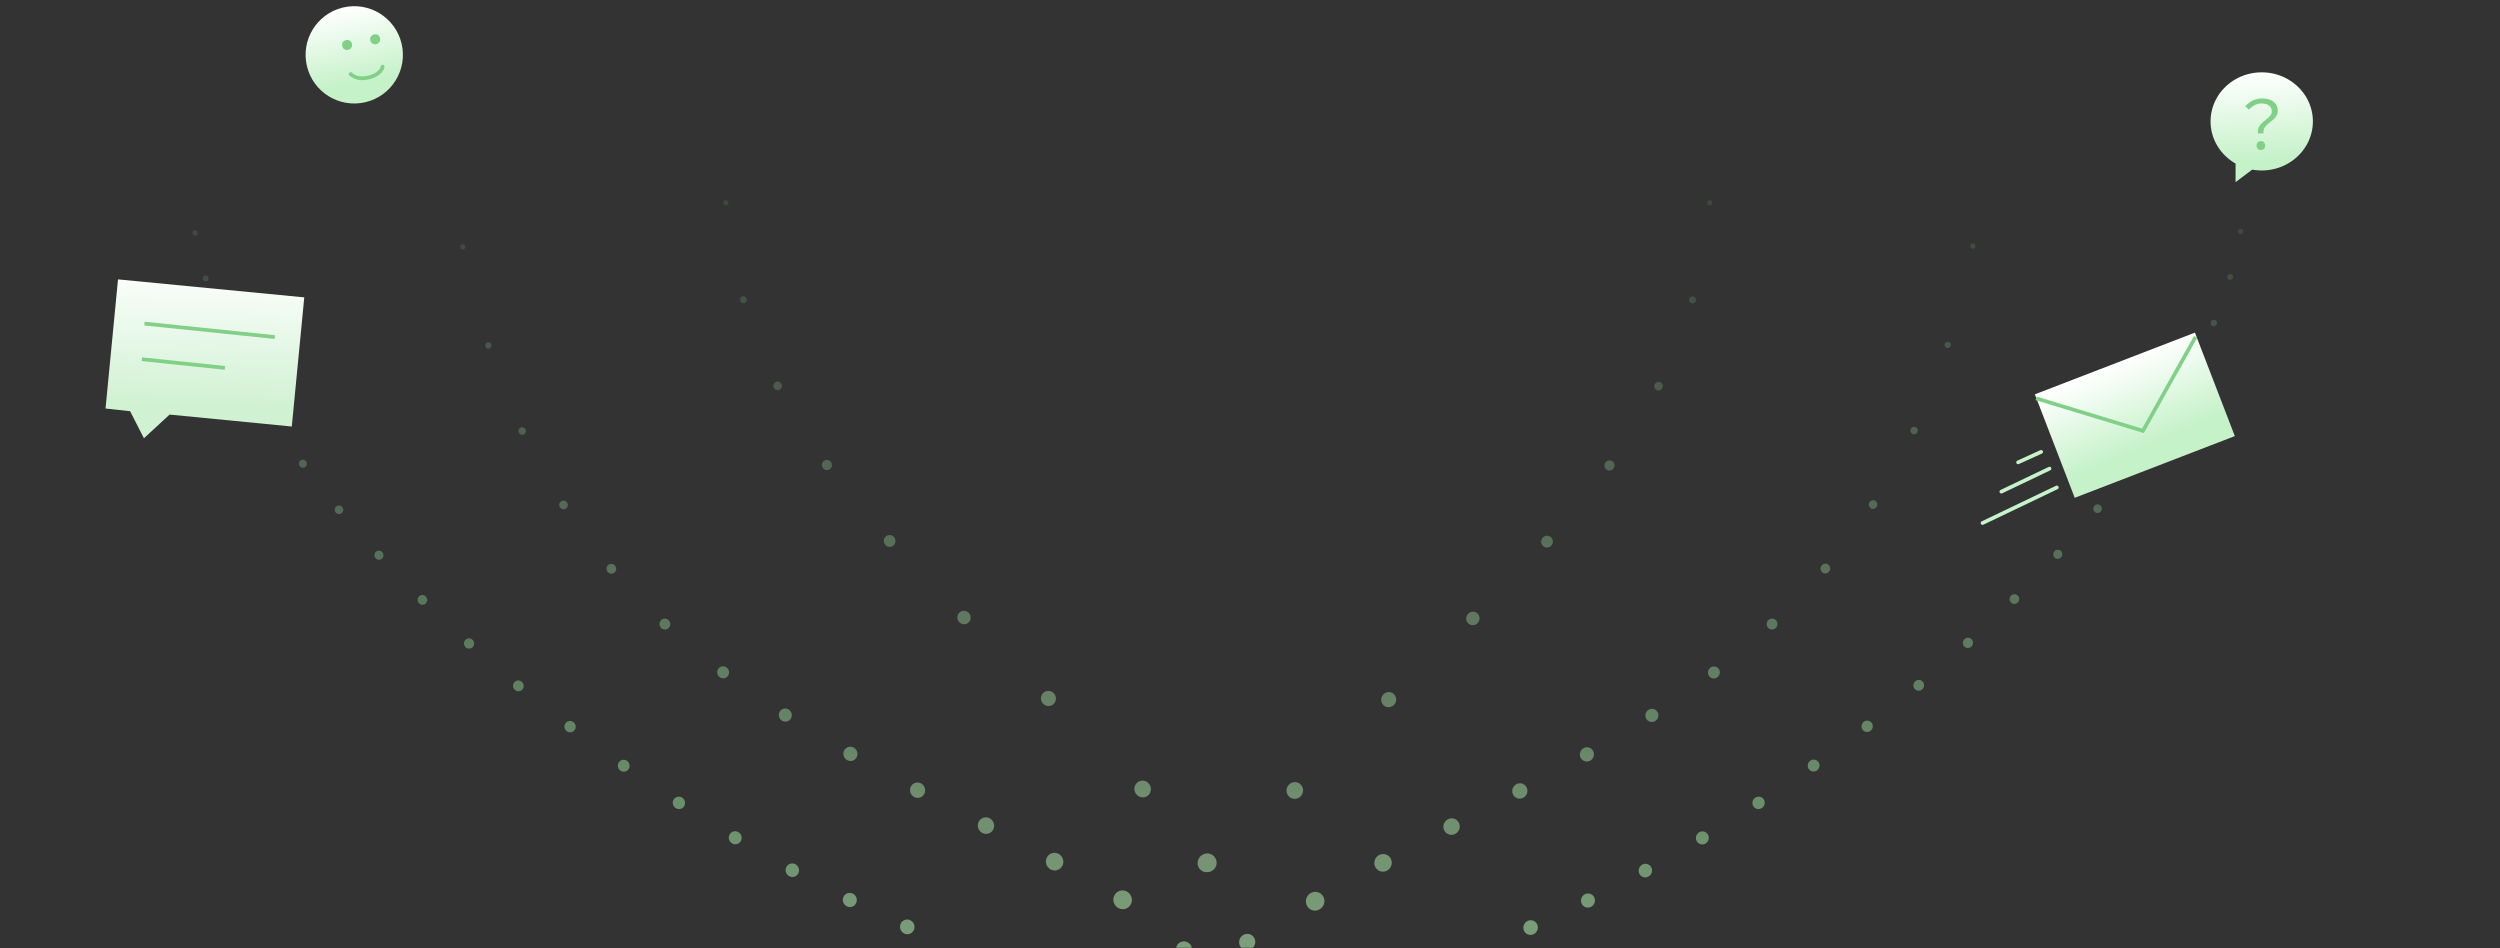 <svg width="1002" height="380" fill="none" xmlns="http://www.w3.org/2000/svg"><rect width="100%" height="100%" fill="#333333" stroke="none"/><mask id="a" maskUnits="userSpaceOnUse" x="0" y="0" width="1002" height="381"><path fill="url(#paint0_linear)" d="M0 0h1002v380H0z"/></mask><g opacity=".6" fill-rule="evenodd" clip-rule="evenodd" mask="url(#a)"><path d="M78.324 94.435c.575-.07.978-.599.9-1.182-.078-.584-.608-1-1.183-.931-.575.07-.978.599-.9 1.182.079.584.608 1 1.183.931zm4.261 18.319a1.146 1.146 0 00.99-1.301 1.181 1.181 0 00-1.3-1.024 1.145 1.145 0 00-.99 1.301c.086.642.668 1.1 1.3 1.024zm7.703 17.131a1.26 1.26 0 01-1.088 1.431 1.3 1.3 0 01-1.431-1.126 1.26 1.26 0 011.088-1.431 1.3 1.3 0 011.431 1.126zm7.732 20.13a1.365 1.365 0 001.178-1.55 1.407 1.407 0 00-1.549-1.219 1.364 1.364 0 00-1.178 1.549c.102.765.796 1.311 1.549 1.22zm12.127 17.069c.11.823-.457 1.57-1.268 1.668-.811.098-1.557-.49-1.668-1.313a1.468 1.468 0 011.269-1.667c.811-.098 1.557.489 1.667 1.312zm11.467 20.38a1.584 1.584 0 001.368-1.798c-.119-.887-.924-1.52-1.798-1.415a1.583 1.583 0 00-1.367 1.798c.119.887.923 1.521 1.797 1.415zm15.93 16.649a1.687 1.687 0 01-1.457 1.916c-.932.113-1.79-.562-1.916-1.508a1.687 1.687 0 011.457-1.916c.932-.112 1.789.563 1.916 1.508zm14.573 20.24c.989-.119 1.682-1.03 1.548-2.034-.135-1.004-1.045-1.72-2.034-1.601-.989.12-1.682 1.031-1.548 2.034.135 1.004 1.045 1.721 2.034 1.601zm19.101 15.852c.143 1.068-.594 2.037-1.646 2.164-1.053.128-2.022-.635-2.165-1.703-.143-1.068.595-2.037 1.647-2.164 1.052-.128 2.021.635 2.164 1.703zm17.052 19.755c1.11-.135 1.888-1.156 1.737-2.283-.151-1.126-1.173-1.93-2.283-1.796-1.109.134-1.887 1.156-1.736 2.282.151 1.127 1.173 1.931 2.282 1.797zm21.611 14.668c.159 1.184-.659 2.259-1.826 2.4-1.167.142-2.242-.704-2.4-1.889-.159-1.185.658-2.26 1.826-2.401 1.167-.141 2.242.705 2.4 1.89zm18.91 18.879c1.23-.149 2.092-1.282 1.925-2.531-.167-1.249-1.3-2.14-2.531-1.992-1.23.149-2.092 1.282-1.925 2.531.167 1.249 1.3 2.141 2.531 1.992zm23.53 13.123c.175 1.307-.727 2.493-2.015 2.649-1.288.155-2.474-.778-2.649-2.085-.175-1.308.727-2.494 2.015-2.65 1.288-.155 2.474.778 2.649 2.086zm20.117 17.628c1.346-.163 2.288-1.402 2.105-2.768-.182-1.365-1.421-2.34-2.767-2.178-1.345.163-2.288 1.402-2.105 2.768.183 1.365 1.422 2.34 2.767 2.178zm24.799 11.201c.192 1.43-.795 2.727-2.204 2.898-1.408.17-2.706-.851-2.897-2.281-.192-1.43.795-2.727 2.204-2.897 1.409-.171 2.706.851 2.897 2.28zm20.69 16.02c1.467-.177 2.494-1.527 2.294-3.015-.199-1.489-1.549-2.551-3.015-2.374-1.467.177-2.494 1.527-2.294 3.016.199 1.488 1.549 2.551 3.015 2.373zm25.453 8.901c.208 1.553-.863 2.961-2.393 3.146-1.529.185-2.938-.924-3.146-2.476-.208-1.553.864-2.961 2.393-3.146 1.53-.185 2.938.924 3.146 2.476zm20.646 14.023c1.587-.192 2.698-1.654 2.483-3.265-.216-1.61-1.677-2.76-3.264-2.569-1.587.192-2.699 1.654-2.483 3.264.215 1.611 1.677 2.761 3.264 2.57zm30.721 8.357c.223 1.669-.929 3.184-2.573 3.382-1.645.199-3.159-.993-3.383-2.662-.223-1.669.929-3.183 2.573-3.382 1.645-.199 3.159.993 3.383 2.662zm43.229 19.093c1.707-.207 2.904-1.779 2.672-3.512-.233-1.734-1.805-2.971-3.513-2.765-1.708.207-2.904 1.779-2.672 3.512.232 1.734 1.805 2.971 3.513 2.765zm39.788-21.652c.24 1.792-.996 3.417-2.761 3.631-1.766.213-3.391-1.066-3.631-2.858-.24-1.792.997-3.417 2.762-3.63 1.765-.214 3.391 1.065 3.63 2.857zM539.667 400c1.886-.228 3.207-1.965 2.951-3.879-.256-1.914-1.993-3.281-3.879-3.053-1.886.228-3.207 1.965-2.951 3.879.257 1.914 1.993 3.281 3.879 3.053zM186.54 98.79a1.041 1.041 0 01-.899 1.182 1.074 1.074 0 01-1.183-.93 1.042 1.042 0 01.9-1.183 1.073 1.073 0 011.182.93zm9.355 40.958a1.261 1.261 0 001.089-1.431 1.3 1.3 0 00-1.431-1.127 1.261 1.261 0 00-1.089 1.431 1.3 1.3 0 001.431 1.127zm14.88 32.829a1.48 1.48 0 01-1.277 1.68c-.817.098-1.569-.493-1.68-1.322a1.48 1.48 0 011.278-1.68c.816-.098 1.568.494 1.679 1.322zm15.305 31.524c.938-.113 1.594-.976 1.467-1.928-.128-.951-.991-1.63-1.928-1.517a1.697 1.697 0 00-1.466 1.928c.127.951.99 1.63 1.927 1.517zm20.867 23.634c.144 1.074-.597 2.048-1.655 2.176-1.058.128-2.032-.639-2.176-1.713-.144-1.074.597-2.048 1.655-2.176 1.058-.128 2.032.639 2.176 1.713zm19.818 24.564c1.179-.143 2.005-1.228 1.845-2.425-.161-1.196-1.246-2.051-2.425-1.908-1.179.142-2.004 1.228-1.844 2.424.16 1.197 1.246 2.051 2.424 1.909zm25.429 16.88c.176 1.319-.734 2.515-2.033 2.672-1.3.158-2.497-.784-2.673-2.103-.177-1.319.733-2.516 2.033-2.673 1.299-.157 2.496.785 2.673 2.104zm22.909 20.035c1.42-.172 2.415-1.48 2.222-2.921-.193-1.442-1.501-2.471-2.921-2.299-1.421.171-2.415 1.479-2.222 2.921.193 1.441 1.5 2.47 2.921 2.299zm28.532 12.593c.21 1.564-.87 2.983-2.41 3.169-1.541.186-2.96-.93-3.17-2.495-.209-1.564.87-2.983 2.411-3.169 1.541-.186 2.96.931 3.169 2.495zm24.547 17.961c1.662-.201 2.826-1.731 2.6-3.417-.226-1.687-1.756-2.891-3.418-2.691-1.661.201-2.825 1.732-2.6 3.418.226 1.687 1.757 2.891 3.418 2.69zm30.234 10.745c.243 1.815-1.01 3.462-2.798 3.678-1.788.216-3.435-1.08-3.678-2.895-.243-1.815 1.01-3.462 2.798-3.678 1.788-.216 3.435 1.08 3.678 2.895zm24.742 18.343c1.909-.231 3.246-1.989 2.987-3.926-.26-1.938-2.018-3.321-3.927-3.091-1.909.231-3.246 1.989-2.986 3.927.259 1.937 2.017 3.321 3.926 3.09zm30.473 11.342c.276 2.06-1.146 3.929-3.176 4.175-2.029.245-3.898-1.226-4.174-3.286-.276-2.06 1.146-3.929 3.175-4.175 2.03-.245 3.899 1.226 4.175 3.286zm50.009 35.724c2.15-.26 3.657-2.24 3.364-4.423-.292-2.182-2.272-3.741-4.423-3.481-2.15.26-3.657 2.241-3.364 4.423.292 2.183 2.272 3.742 4.423 3.481zM291.97 81.112a1.042 1.042 0 01-.9 1.183 1.073 1.073 0 01-1.182-.93 1.041 1.041 0 01.899-1.183 1.074 1.074 0 011.183.93zm6.159 40.385a1.365 1.365 0 001.179-1.549c-.103-.765-.796-1.311-1.55-1.22a1.364 1.364 0 00-1.178 1.549 1.407 1.407 0 001.549 1.22zm15.223 32.957a1.685 1.685 0 01-1.457 1.915c-.931.113-1.789-.562-1.916-1.508-.126-.945.526-1.803 1.458-1.915.931-.113 1.789.562 1.915 1.508zm18.347 33.952c1.104-.134 1.877-1.15 1.727-2.271-.15-1.12-1.167-1.921-2.271-1.787-1.104.133-1.877 1.15-1.727 2.271.15 1.12 1.167 1.92 2.271 1.787zm27.182 28.129c.174 1.302-.724 2.483-2.006 2.638-1.282.155-2.463-.775-2.637-2.076-.175-1.301.723-2.482 2.006-2.637 1.282-.155 2.463.774 2.637 2.075zm27.857 33.65c1.461-.177 2.484-1.522 2.285-3.004-.198-1.482-1.543-2.541-3.003-2.364-1.461.176-2.484 1.521-2.286 3.004.199 1.482 1.544 2.541 3.004 2.364zm36.447 29.401c.223 1.664-.925 3.173-2.563 3.371-1.639.198-3.148-.99-3.371-2.653-.223-1.663.925-3.172 2.564-3.37 1.639-.199 3.148.989 3.37 2.652zm35.232 39.974c1.811-.219 3.08-1.887 2.834-3.726-.246-1.838-1.914-3.151-3.725-2.932-1.812.219-3.08 1.887-2.834 3.726.246 1.838 1.914 3.151 3.725 2.932zm29.176 25.769c.27 2.02-1.124 3.852-3.113 4.092-1.99.241-3.821-1.201-4.092-3.22-.27-2.02 1.123-3.852 3.113-4.092 1.989-.241 3.821 1.201 4.092 3.22z" fill="url(#paint1_linear)"/><path d="M897.897 93.823a1.042 1.042 0 01-.904-1.18 1.074 1.074 0 011.18-.934c.575.068.98.596.904 1.18a1.075 1.075 0 01-1.18.934zm-4.202 18.332a1.145 1.145 0 01-.994-1.298 1.18 1.18 0 011.297-1.027c.633.074 1.078.655.995 1.297a1.18 1.18 0 01-1.298 1.028zm-7.653 17.156a1.262 1.262 0 001.094 1.428 1.3 1.3 0 001.427-1.131 1.26 1.26 0 00-1.093-1.427 1.3 1.3 0 00-1.428 1.13zm-7.663 20.154a1.365 1.365 0 01-1.184-1.546c.1-.764.792-1.312 1.546-1.224a1.365 1.365 0 011.183 1.546 1.405 1.405 0 01-1.545 1.224zm-12.078 17.108a1.468 1.468 0 001.274 1.663c.812.096 1.556-.494 1.664-1.317a1.468 1.468 0 00-1.274-1.663c-.812-.096-1.556.494-1.664 1.317zm-11.398 20.416a1.584 1.584 0 01-1.374-1.793c.116-.888.919-1.523 1.794-1.42a1.583 1.583 0 011.373 1.793c-.116.887-.918 1.523-1.793 1.42zm-15.877 16.7a1.688 1.688 0 001.464 1.911c.932.11 1.788-.568 1.911-1.514a1.687 1.687 0 00-1.464-1.911c-.932-.11-1.787.568-1.911 1.514zm-14.511 20.286a1.792 1.792 0 01-1.555-2.029c.131-1.004 1.04-1.724 2.029-1.607a1.792 1.792 0 011.555 2.029c-.131 1.004-1.04 1.724-2.029 1.607zm-19.049 15.912c-.14 1.068.601 2.035 1.654 2.159 1.052.124 2.019-.642 2.158-1.71.14-1.068-.6-2.035-1.653-2.159-1.053-.124-2.02.642-2.159 1.71zm-16.99 19.809c-1.11-.131-1.891-1.15-1.744-2.277.147-1.127 1.166-1.934 2.277-1.803 1.11.131 1.891 1.15 1.744 2.277-.147 1.126-1.167 1.934-2.277 1.803zm-21.564 14.736c-.154 1.185.667 2.257 1.835 2.395 1.168.138 2.24-.711 2.394-1.897.155-1.185-.666-2.257-1.834-2.394-1.168-.138-2.24.711-2.395 1.896zm-18.845 18.94c-1.232-.145-2.097-1.276-1.934-2.525.163-1.249 1.293-2.144 2.524-1.999 1.231.145 2.097 1.275 1.934 2.524-.163 1.25-1.293 2.145-2.524 2zm-23.492 13.197c-.171 1.308.735 2.491 2.024 2.642 1.289.152 2.472-.785 2.642-2.092.171-1.308-.735-2.491-2.024-2.643-1.289-.152-2.472.785-2.642 2.093zm-20.061 17.692c-1.346-.159-2.293-1.395-2.115-2.761.179-1.366 1.415-2.345 2.761-2.186 1.346.159 2.293 1.395 2.114 2.761-.178 1.366-1.414 2.345-2.76 2.186zm-24.761 11.28c-.187 1.43.804 2.724 2.214 2.891 1.409.166 2.703-.859 2.89-2.289.187-1.431-.805-2.725-2.214-2.891-1.41-.166-2.704.859-2.89 2.289zm-20.645 16.086c-1.467-.173-2.498-1.52-2.304-3.009.194-1.488 1.541-2.555 3.008-2.382 1.467.173 2.499 1.52 2.305 3.008-.195 1.489-1.542 2.556-3.009 2.383zm-25.423 8.981c-.203 1.553.873 2.958 2.403 3.138 1.531.181 2.936-.932 3.138-2.485.203-1.552-.873-2.957-2.403-3.138-1.531-.18-2.936.933-3.138 2.485zm-20.599 14.088c-1.588-.187-2.705-1.645-2.495-3.256.211-1.611 1.668-2.765 3.256-2.578 1.588.187 2.705 1.645 2.495 3.256-.211 1.611-1.669 2.765-3.256 2.578zm-30.693 8.455c-.218 1.67.939 3.181 2.584 3.375 1.646.193 3.156-1.003 3.374-2.672.218-1.67-.939-3.181-2.584-3.375-1.646-.193-3.156 1.003-3.374 2.672zm-50.701 13.6c-1.709-.201-2.911-1.77-2.684-3.503.226-1.734 1.795-2.976 3.503-2.775 1.709.201 2.911 1.77 2.684 3.504-.226 1.733-1.795 2.976-3.503 2.774zm-35.016-19.559c-.234 1.792 1.008 3.414 2.774 3.622 1.767.208 3.388-1.076 3.622-2.869.234-1.792-1.008-3.413-2.774-3.621-1.766-.208-3.388 1.076-3.622 2.868zm293.92-277.49a1.042 1.042 0 01-.904-1.18 1.075 1.075 0 011.18-.935c.575.068.98.596.904 1.18a1.074 1.074 0 01-1.18.934zm-11.222 38.379a1.261 1.261 0 001.094 1.428 1.299 1.299 0 001.427-1.131 1.26 1.26 0 00-1.093-1.427 1.3 1.3 0 00-1.428 1.13zm-12.398 35.98a1.479 1.479 0 01-1.283-1.675c.108-.829.858-1.423 1.675-1.327a1.478 1.478 0 011.283 1.675c-.108.829-.858 1.423-1.675 1.327zm-17.96 27.973a1.697 1.697 0 001.473 1.923c.937.111 1.798-.571 1.923-1.522.124-.952-.536-1.813-1.473-1.923-.938-.111-1.799.571-1.923 1.522zm-17.66 27.794c-1.058-.125-1.803-1.096-1.662-2.17.14-1.075 1.112-1.844 2.17-1.72 1.059.125 1.803 1.097 1.663 2.171-.14 1.074-1.112 1.844-2.171 1.719zm-23.254 20.038c-.156 1.196.673 2.279 1.853 2.418 1.179.139 2.262-.719 2.418-1.915.156-1.197-.673-2.28-1.852-2.419-1.18-.139-2.263.719-2.419 1.916zm-21.483 22.045c-1.3-.153-2.214-1.347-2.042-2.666.172-1.319 1.366-2.265 2.666-2.111 1.3.153 2.215 1.346 2.043 2.666-.173 1.319-1.366 2.264-2.667 2.111zm-27.114 14.528c-.188 1.441.811 2.746 2.232 2.913 1.421.168 2.726-.865 2.914-2.307.188-1.442-.811-2.747-2.232-2.914-1.421-.167-2.726.866-2.914 2.308zm-23.841 18.759c-1.542-.182-2.627-1.597-2.422-3.162.204-1.564 1.619-2.685 3.161-2.504 1.542.182 2.626 1.597 2.422 3.162-.204 1.564-1.62 2.685-3.161 2.504zm-29.522 11.468c-.22 1.687.949 3.214 2.612 3.41 1.663.195 3.189-1.013 3.409-2.701.221-1.687-.949-3.213-2.611-3.409-1.663-.196-3.189 1.013-3.41 2.7zm-24.779 17.919c-1.79-.211-3.048-1.853-2.811-3.669.237-1.815 1.88-3.116 3.669-2.905 1.789.21 3.048 1.853 2.811 3.669-.238 1.815-1.88 3.116-3.669 2.905zm-30.492 10.836c-.253 1.938 1.09 3.691 3 3.916 1.91.225 3.664-1.163 3.917-3.101.253-1.938-1.091-3.692-3.001-3.917-1.91-.225-3.663 1.164-3.916 3.102zm-24.245 19.52c-2.031-.239-3.46-2.104-3.19-4.164.269-2.061 2.133-3.538 4.164-3.298 2.031.239 3.459 2.103 3.19 4.164-.269 2.061-2.134 3.537-4.164 3.298zm-58.583 31.48c-.285 2.184 1.228 4.159 3.38 4.413 2.152.253 4.127-1.311 4.412-3.495.285-2.183-1.228-4.158-3.38-4.412-2.151-.253-4.127 1.311-4.412 3.494zM685.112 82.359a1.042 1.042 0 01-.904-1.18 1.074 1.074 0 011.18-.934c.575.068.98.596.903 1.18a1.073 1.073 0 01-1.179.934zm-8.116 37.679c-.1.764.43 1.456 1.184 1.545.753.089 1.445-.459 1.545-1.224.1-.765-.43-1.457-1.184-1.545-.753-.089-1.445.459-1.545 1.224zm-12.475 36.461a1.688 1.688 0 01-1.464-1.911c.124-.946.979-1.624 1.911-1.514.932.11 1.588.966 1.464 1.911-.123.946-.979 1.624-1.911 1.514zm-21.435 29.834c-.146 1.121.631 2.135 1.735 2.265 1.105.13 2.119-.673 2.265-1.794.147-1.12-.63-2.134-1.735-2.265-1.104-.13-2.118.673-2.265 1.794zm-23.341 33.112c-1.283-.152-2.185-1.329-2.015-2.631.17-1.302 1.347-2.235 2.63-2.084 1.283.152 2.186 1.329 2.016 2.631-.17 1.302-1.348 2.235-2.631 2.084zm-32.063 28.11c-.194 1.483.834 2.824 2.295 2.997 1.461.172 2.803-.891 2.996-2.373.194-1.483-.834-2.825-2.295-2.997-1.461-.172-2.803.89-2.996 2.373zm-31.485 35.876c-1.639-.193-2.792-1.699-2.575-3.362.217-1.664 1.722-2.856 3.362-2.663 1.64.193 2.793 1.699 2.576 3.362-.218 1.664-1.723 2.856-3.363 2.663zm-40.523 33.006c-.24 1.839 1.034 3.503 2.847 3.717 1.812.213 3.476-1.105 3.716-2.943.24-1.839-1.035-3.503-2.847-3.716-1.812-.214-3.476 1.104-3.716 2.942zm-32.511 33.1c-1.991-.235-3.39-2.062-3.127-4.082.264-2.02 2.091-3.467 4.082-3.233 1.991.235 3.391 2.062 3.127 4.082-.264 2.02-2.091 3.467-4.082 3.233zm-49.643 58.375c-.288 2.201 1.238 4.192 3.406 4.448 2.169.255 4.161-1.322 4.448-3.522.287-2.201-1.238-4.192-3.407-4.448-2.169-.255-4.16 1.322-4.447 3.522z" fill="url(#paint2_linear)"/></g><path d="M824.371 195.369l-29.772 14.257M821.438 187.821l-19.289 9.225M818.083 181.112l-9.226 4.193" stroke="#C6F3C9" stroke-width="1.5" stroke-linecap="round"/><path transform="rotate(-21.082 815.566 158.046)" fill="url(#paint3_linear)" d="M815.566 158.046h68.769v44.448h-68.769z"/><path d="M816.045 159.655l42.854 13.032L880 135" stroke="#80D088" stroke-width="1.5"/><path d="M47.298 111.978l74.652 7.211-4.999 51.76-48.971-4.79-10.298 9.498-5.535-10.845-9.849-1.074 5-51.76z" fill="url(#paint4_linear)"/><path d="M57.9 129.695l52.23 5.408M56.84 143.974l33.29 3.48" stroke="#80D088" stroke-width="1.5"/><circle cx="141.983" cy="21.983" r="19.5" transform="rotate(-7.86 141.983 21.983)" fill="url(#paint5_linear)"/><circle cx="139.107" cy="18.034" r="2" transform="rotate(-11.743 139.107 18.034)" fill="#80D088"/><circle cx="150.373" cy="15.749" r="2" transform="rotate(-11.743 150.373 15.75)" fill="#80D088"/><path d="M153.359 26.704c-.11 1.188-1.724 3.549-6.011 4.45-4.286.9-6.232-1.01-6.826-1.478" stroke="#80D088" stroke-width="1.5" stroke-linecap="round"/><path d="M927 48.66c0 10.857-9.178 19.66-20.5 19.66a21.48 21.48 0 01-3.814-.34L896.012 73v-7.445C890.016 62.125 886 55.842 886 48.66 886 37.802 895.178 29 906.5 29S927 37.802 927 48.66z" fill="url(#paint6_linear)"/><path d="M905.017 53.466h2.214c-.729-4.05 5.724-4.887 5.724-8.964 0-3.105-2.43-5.049-6.237-5.049-2.943 0-5.049 1.242-6.831 3.132l1.458 1.35c1.566-1.647 3.267-2.457 5.103-2.457 2.754 0 4.104 1.35 4.104 3.213 0 3.078-6.372 4.293-5.535 8.775zm1.161 6.669c.945 0 1.728-.702 1.728-1.782s-.783-1.809-1.728-1.809c-.972 0-1.755.729-1.755 1.809s.783 1.782 1.755 1.782z" fill="#80D088"/><defs><linearGradient id="paint0_linear" x1="501" y1="16.695" x2="501" y2="380" gradientUnits="userSpaceOnUse"><stop stop-color="#fff" stop-opacity="0"/><stop offset="1" stop-color="#E8EDEF"/></linearGradient><linearGradient id="paint1_linear" x1="548.851" y1="399.003" x2="102.751" y2="78.968" gradientUnits="userSpaceOnUse"><stop stop-color="#B4E5AD"/><stop offset="1" stop-color="#92ED9B"/></linearGradient><linearGradient id="paint2_linear" x1="427.235" y1="411.335" x2="883.609" y2="92.624" gradientUnits="userSpaceOnUse"><stop stop-color="#B4E5AD"/><stop offset="1" stop-color="#92ED9B"/></linearGradient><linearGradient id="paint3_linear" x1="848.35" y1="158.104" x2="849.951" y2="202.494" gradientUnits="userSpaceOnUse"><stop stop-color="#fff"/><stop offset=".786" stop-color="#C6F2C9"/></linearGradient><linearGradient id="paint4_linear" x1="82.001" y1="104.97" x2="79.984" y2="179.827" gradientUnits="userSpaceOnUse"><stop stop-color="#fff"/><stop offset=".786" stop-color="#D0F1D2"/></linearGradient><linearGradient id="paint5_linear" x1="141.076" y1="2.535" x2="143.245" y2="41.413" gradientUnits="userSpaceOnUse"><stop stop-color="#fff"/><stop offset=".786" stop-color="#C6F2C9"/></linearGradient><linearGradient id="paint6_linear" x1="905.546" y1="29.058" x2="908.171" y2="72.9" gradientUnits="userSpaceOnUse"><stop stop-color="#fff"/><stop offset=".786" stop-color="#C6F2C9"/></linearGradient></defs></svg>